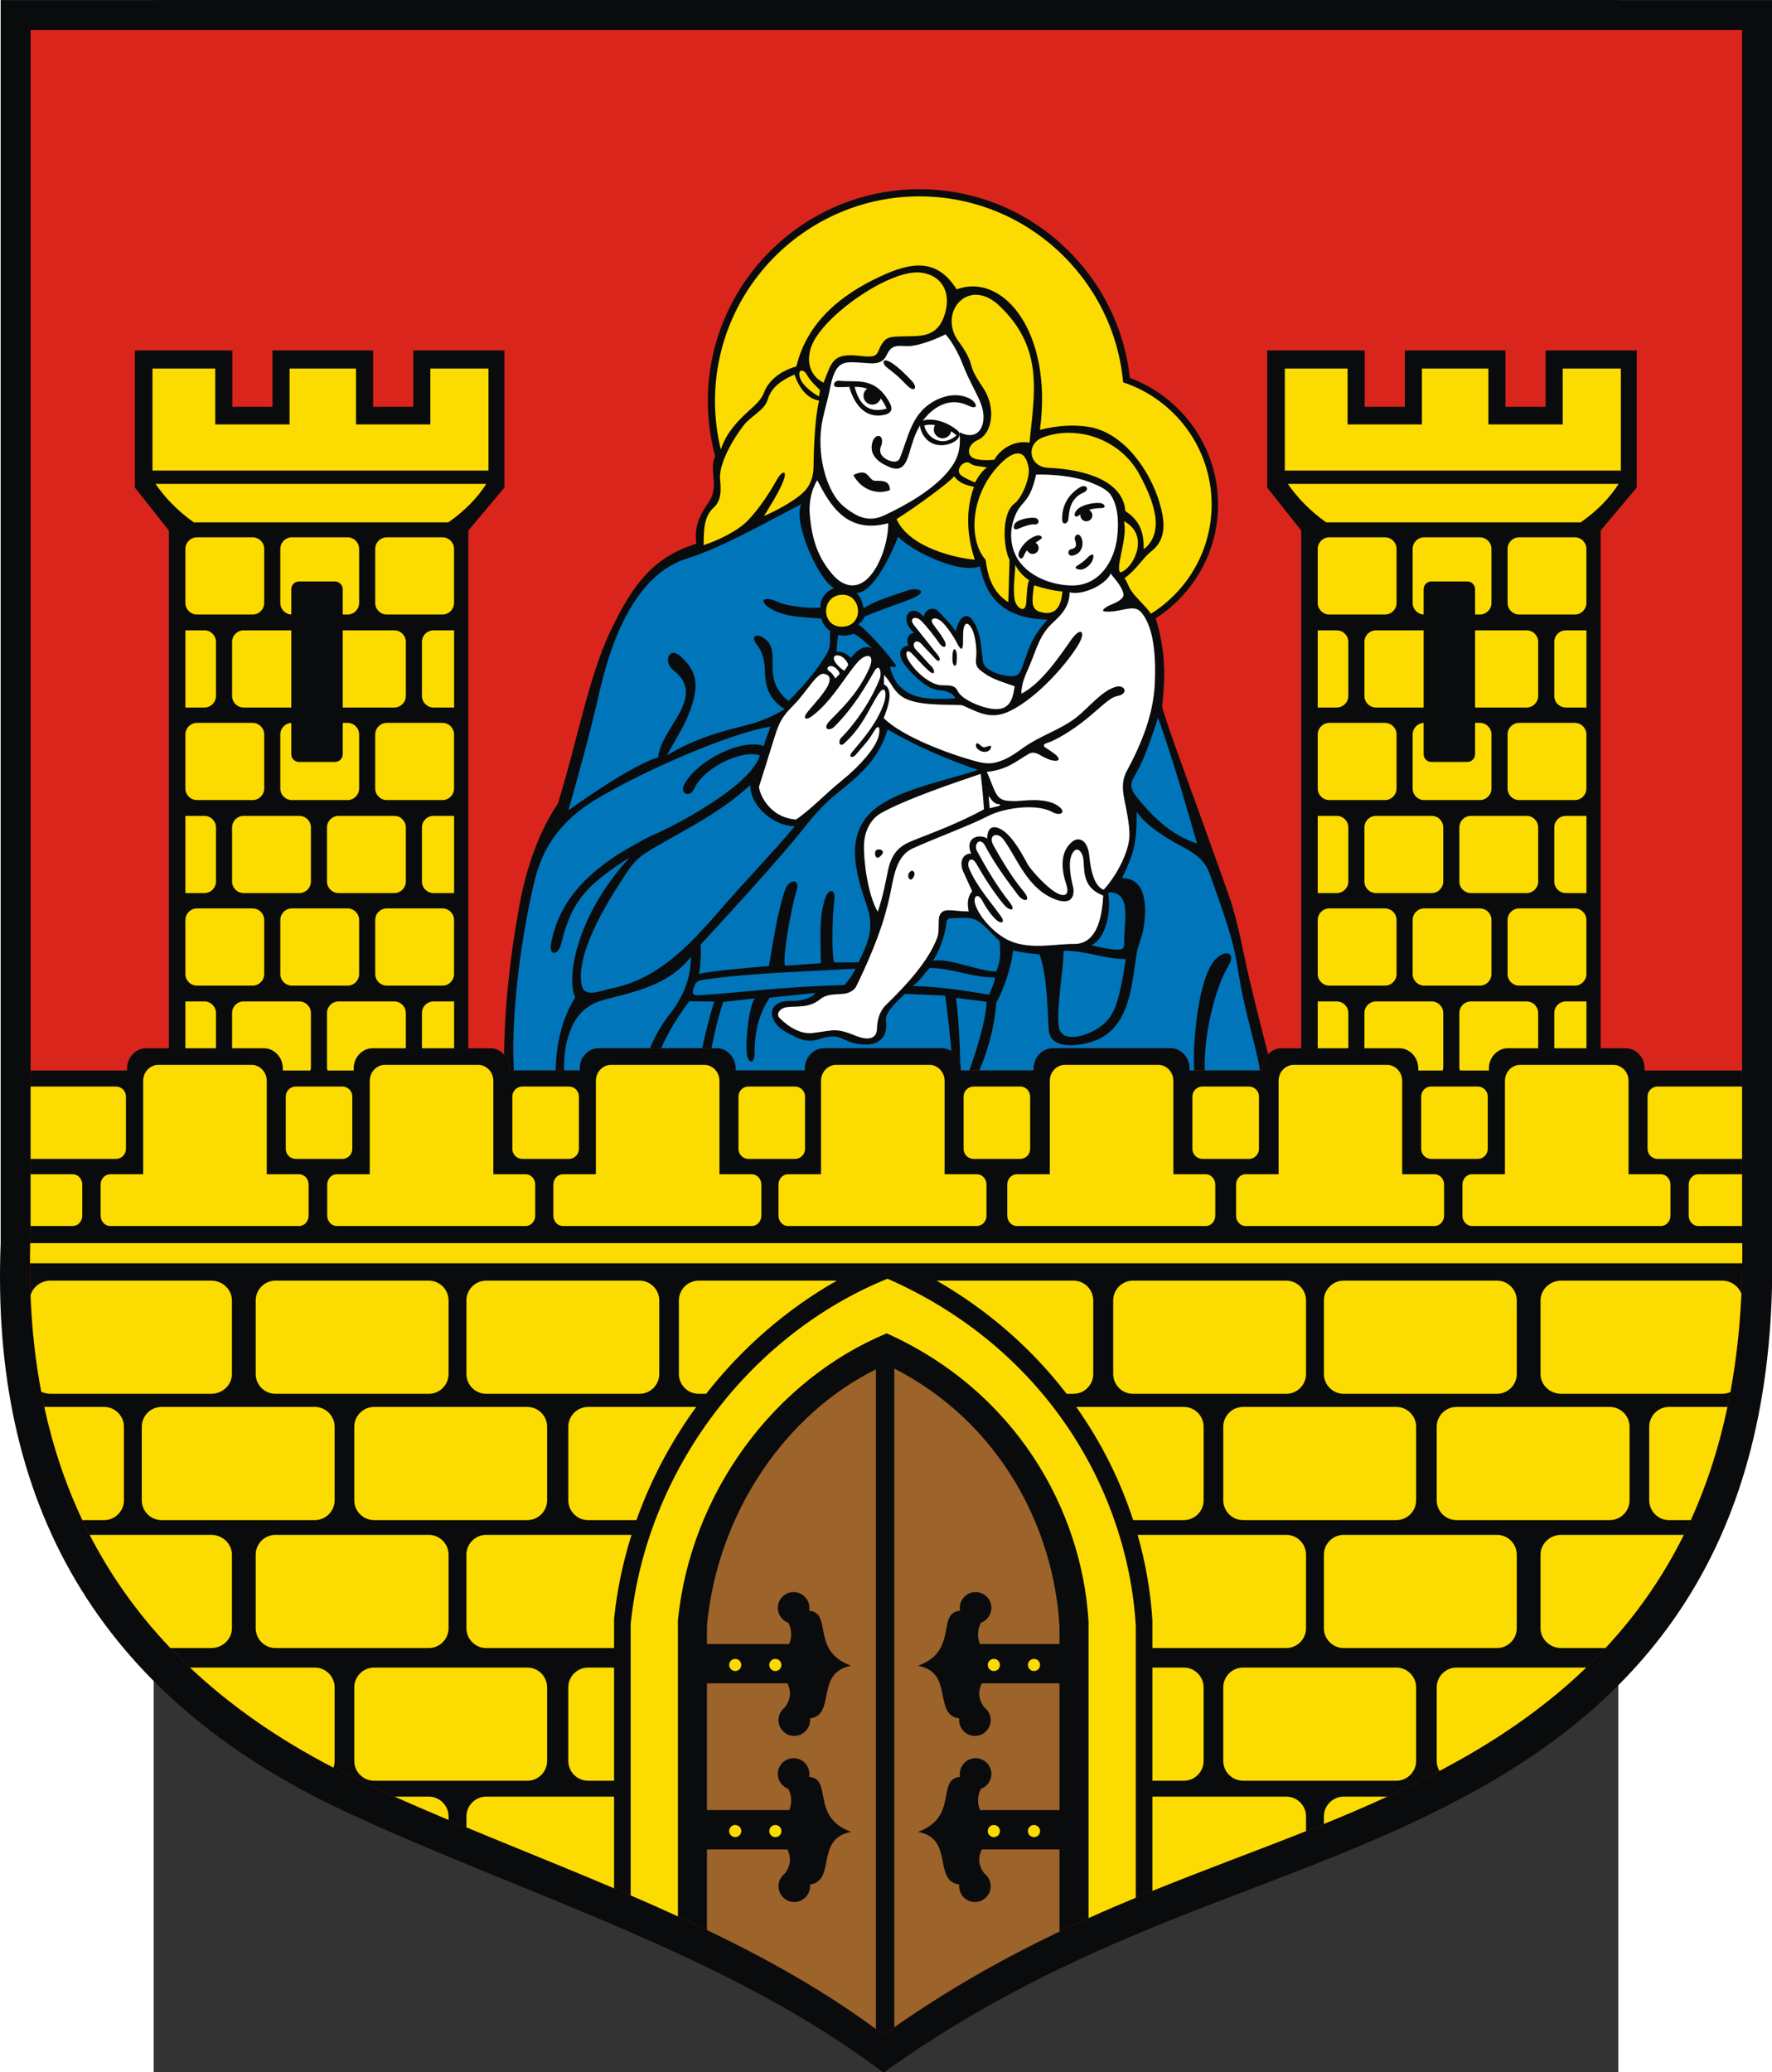 <?xml version="1.0" encoding="UTF-8" standalone="no"?>
<!-- Creator: CorelDRAW -->
<svg
   xmlns:dc="http://purl.org/dc/elements/1.1/"
   xmlns:cc="http://web.resource.org/cc/"
   xmlns:rdf="http://www.w3.org/1999/02/22-rdf-syntax-ns#"
   xmlns:svg="http://www.w3.org/2000/svg"
   xmlns="http://www.w3.org/2000/svg"
   xmlns:sodipodi="http://sodipodi.sourceforge.net/DTD/sodipodi-0.dtd"
   xmlns:inkscape="http://www.inkscape.org/namespaces/inkscape"
   xml:space="preserve"
   width="744"
   height="869.72"
   style="shape-rendering:geometricPrecision; text-rendering:geometricPrecision; image-rendering:optimizeQuality; fill-rule:evenodd; clip-rule:evenodd"
   viewBox="0 0 210 297"
   id="svg2"
   sodipodi:version="0.32"
   inkscape:version="0.45.1"
   sodipodi:docname="POL Frombork COA.svg"
   inkscape:output_extension="org.inkscape.output.svg.inkscape"
   sodipodi:docbase="C:\Users\Mistrz\Desktop"
   version="1.0"><rect x="0" y="0" width="210" height="297" fill="#333333" stroke="none"/><sodipodi:namedview
   inkscape:window-height="480"
   inkscape:window-width="640"
   inkscape:pageshadow="2"
   inkscape:pageopacity="0.0"
   guidetolerance="10.0"
   gridtolerance="10.0"
   objecttolerance="10.0"
   borderopacity="1.0"
   bordercolor="#666666"
   pagecolor="#ffffff"
   id="base" />
 <defs
   id="defs4">
  <style
   type="text/css"
   id="style6">
   
    .fil0 {fill:#0A0B0C}
    .fil1 {fill:#DA251D}
    .fil2 {fill:white}
    .fil3 {fill:#0075BA}
    .fil5 {fill:#9C632B}
    .fil4 {fill:#FCDB00}
   
  </style>
 </defs>
 <g
   id="Warstwa_x0020_1"
   transform="matrix(1.21,0,0,1.21,-22.026,-31.155)">
  <g
   id="_77997800">
   <path
   id="_78152544"
   class="fil0"
   d="M 209.972,25.753 L 209.972,172.897 C 210.759,207.734 195.85,226.072 175.264,237.594 C 153.439,249.81 130.35,252.867 104.68,271.248 C 86.193,257.193 61.738,250.052 40.859,240.299 C 11.375,226.528 -1.129,203.541 0.072,173.04 L 0.072,25.752 L 209.972,25.752 L 209.972,25.753 z "
   style="fill:#0a0b0c" />
   <path
   id="_78152472"
   class="fil1"
   d="M 206.422,29.29 L 206.422,171.731 C 207.182,205.391 192.778,223.108 172.888,234.241 C 151.801,246.044 129.493,248.997 104.69,266.756 C 86.828,253.177 63.2,246.277 43.028,236.855 C 14.541,223.549 2.459,201.339 3.62,171.87 L 3.62,29.291 L 206.423,29.291 L 206.422,29.29 z "
   style="fill:#da251d" />
   <path
   id="_78152400"
   class="fil0"
   d="M 133.879,70.506 C 139.969,72.772 144.327,78.648 144.327,85.51 C 144.327,91.155 141.377,96.134 136.94,98.984 C 137.917,102.192 138.213,105.266 137.688,109.376 C 137.989,110.98 141.466,120.071 145.605,131.81 C 146.738,135.024 147.293,138.577 148.083,141.91 C 148.8,144.931 149.546,147.891 150.264,150.604 C 149.852,151.037 149.597,151.634 149.597,152.29 L 149.597,152.546 L 140.94,152.546 L 140.94,152.29 C 140.94,150.978 139.92,149.905 138.673,149.905 L 124.754,149.905 C 123.506,149.905 122.486,150.978 122.486,152.29 L 122.486,152.546 L 113.829,152.546 L 113.829,152.29 C 113.829,150.978 112.809,149.905 111.562,149.905 L 97.643,149.905 C 96.396,149.905 95.376,150.978 95.376,152.29 L 95.376,152.546 L 87.151,152.546 L 87.151,152.29 C 87.151,150.978 86.131,149.905 84.884,149.905 L 70.965,149.905 C 69.718,149.905 68.698,150.978 68.698,152.29 L 68.698,152.546 L 60.357,152.546 L 60.357,152.29 C 60.357,151.654 60.118,151.073 59.729,150.644 C 59.759,145.521 60.355,139.447 61.527,133.062 C 62.402,128.293 63.976,124.017 66.094,120.946 C 68.414,113.501 69.72,105.965 72.342,100.467 C 75.025,94.843 77.466,91.729 82.504,90.143 C 82.102,87.491 83.607,85.891 84.157,84.917 C 85.16,83.141 83.979,81.258 84.74,79.794 C 84.172,77.703 83.868,75.505 83.868,73.239 C 83.868,59.425 95.135,48.159 108.949,48.159 C 121.839,48.159 132.51,57.97 133.879,70.506 L 133.879,70.506 z "
   style="fill:#0a0b0c" />
   <path
   id="_78152328"
   class="fil2"
   d="M 122.763,81.963 C 121.929,85.817 120.789,84.834 120.022,87.595 C 119.519,89.406 119.943,91.165 120.857,92.359 C 122.281,94.223 124.897,95.087 127.043,95.097 C 130.24,95.112 132.029,92.279 132.375,89.382 C 132.602,87.486 132.436,85.571 131.596,84.353 C 131.166,83.726 130.223,83.297 129.376,82.951 C 127.125,82.029 124.152,81.92 122.763,81.963 L 122.763,81.963 z M 98.629,104.668 C 99.053,104.802 99.405,105.199 99.495,105.564 L 99.01,106.091 C 98.749,105.875 98.749,105.576 98.276,105.267 C 97.795,104.952 98.133,104.512 98.629,104.668 L 98.629,104.668 z M 112.031,65.352 C 110.598,66.047 109.147,66.574 107.988,66.721 C 106.826,66.87 105.764,66.255 105.091,67.746 C 104.494,69.065 103.314,68.784 102.111,68.712 C 99.815,68.573 98.963,68.416 98.281,72.056 C 98.115,72.944 97.711,74.26 97.462,75.468 C 96.653,79.373 97.855,84.087 100.07,85.815 C 101.477,86.911 102.837,87.69 104.781,86.785 C 107.277,85.622 110.661,83.738 112.491,81.394 C 113.52,80.078 113.878,78.884 113.687,76.943 C 116.123,78.16 117.007,75.857 116.296,73.756 C 115.878,72.52 114.814,70.842 114.097,68.964 C 113.533,67.482 112.647,65.976 112.031,65.352 L 112.031,65.352 z M 100.048,105.2 C 99.782,105.067 99.061,104.467 98.852,103.963 C 98.687,103.574 98.878,103.229 99.526,103.427 C 99.868,103.529 100.456,104.082 100.497,104.531 L 100.048,105.2 L 100.048,105.2 z M 117.143,120.028 C 117.183,120.514 117.222,120.999 117.263,121.484 C 117.583,121.394 117.891,121.321 118.281,121.236 C 118.527,121.184 118.574,120.993 118.321,120.987 C 117.692,120.971 117.415,120.326 117.143,120.028 L 117.143,120.028 z M 130.722,131.825 C 127.713,130.669 128.756,128.013 128.203,126.91 C 127.599,125.703 126.828,126.74 126.77,127.985 C 126.71,129.245 127.166,130.845 127.176,130.923 C 127.365,132.345 126.534,132.967 124.68,132.124 C 121.566,130.703 120.46,127.255 118.902,125.18 C 118.178,124.214 117.008,124.634 117.733,125.925 C 118.828,127.874 119.93,129.691 121.27,131.311 C 122.299,132.555 121.295,132.644 120.642,131.785 C 119.118,129.779 117.755,127.882 116.735,125.942 C 116.129,124.793 115.333,125.754 115.754,126.531 C 116.894,128.633 118.11,130.688 119.575,132.542 C 120.514,133.727 119.629,133.713 118.914,132.851 C 117.721,131.414 116.599,129.648 115.697,128.067 C 115.097,127.019 114.482,127.756 114.827,128.601 C 115.729,130.81 117.692,132.932 118.689,134.411 C 119.014,134.894 118.749,135.203 118.22,134.836 C 117.525,134.354 116.638,132.928 116.428,132.506 C 115.864,131.38 115.25,131.919 115.565,132.893 C 116.074,134.471 117.972,136.48 119.708,137.213 C 122.167,138.249 125.044,137.534 127.229,137.56 C 130.233,137.597 130.604,133.762 130.722,131.825 z M 116.198,117.411 C 116.374,118.858 116.493,120.166 116.587,121.612 C 113.53,123.273 110.511,124.378 108.266,125.267 C 106.868,125.82 105.733,126.495 105.232,128.771 C 104.944,130.085 104.693,131.729 104.003,133.745 C 102.776,131.631 102.292,127.467 102.378,125.701 C 102.46,124.047 103.242,122.689 104.464,122.015 C 107.37,120.412 112.66,118.604 116.198,117.411 L 116.198,117.411 z M 96.832,82.627 C 96.206,83.691 95.775,85.073 95.974,87.007 C 96.247,89.661 96.897,91.795 98.692,93.847 C 99.912,95.242 101.507,95.605 102.906,94.174 C 104.337,92.707 105.246,89.844 105.246,87.717 C 100.224,89.079 98.281,85.393 96.832,82.627 z M 89.944,118.891 C 90.481,117.244 91.12,115.133 91.735,113.177 C 92.316,111.325 92.611,110.687 94.044,109.256 C 94.732,108.572 95.456,107.565 96.134,106.716 C 96.685,106.025 97.203,105.471 97.646,105.559 C 98.466,105.722 98.426,106.326 98.05,107.046 C 97.578,107.949 96.354,109.261 95.7,110.057 C 95.053,110.844 95.466,111.101 96.121,110.634 C 98.54,108.908 100.266,105.627 101.709,104.081 C 102.625,103.103 103.79,103.135 102.963,104.981 C 101.529,108.187 99.217,110.128 98.197,111.256 C 97.468,112.064 98.231,112.46 98.918,111.764 C 101.29,109.356 102.55,107.049 103.606,105.238 C 104.232,104.166 104.478,105.498 104.263,106.066 C 103.27,108.688 101.305,111.503 99.65,113.149 C 99.331,113.468 99.393,114.386 100.076,113.758 C 102.202,111.806 102.918,109.795 103.995,108.091 C 104.963,106.56 105.066,108.031 104.778,108.912 C 103.945,111.463 102.073,113.478 100.972,114.817 C 100.425,115.486 101.046,115.564 101.383,115.162 C 102.161,114.235 102.86,113.569 103.528,112.413 C 104.119,111.392 104.332,111.933 104.125,112.87 C 103.815,114.279 101.916,116.457 99.651,118.28 C 97.804,119.768 96.057,121.66 94.308,122.818 C 90.911,122.554 89.86,119.378 89.944,118.891 L 89.944,118.891 z M 120.225,107.033 C 119.977,108.79 119.552,110.376 116.522,109.478 C 115.456,109.161 113.89,108.466 113.454,107.559 C 113.081,106.784 112.259,106.966 111.481,106.91 C 110.216,106.817 108.494,105.371 107.659,103.979 C 107.166,103.159 107.376,102.415 108.177,103.284 C 108.676,103.824 109.475,104.682 110.006,105.165 C 110.846,105.93 110.8,105.126 110.389,104.707 C 109.741,104.048 109.175,103.363 108.528,102.704 C 107.9,102.065 108.505,101.251 109.231,102.07 C 109.756,102.662 110.335,103.226 110.858,103.817 C 111.246,104.257 111.575,103.908 111.161,103.387 C 110.213,102.189 109.264,101.017 108.316,99.819 C 107.634,98.956 108.451,98.686 109.049,99.192 C 109.609,99.665 110.868,101.306 111.238,101.852 C 111.855,102.763 112.325,102.362 111.851,101.533 C 111.406,100.752 111.02,100.335 110.578,99.707 C 110.067,98.98 110.777,98.786 111.414,99.246 C 112.113,99.75 113.129,101.368 113.428,101.973 C 113.755,102.636 114.108,102.993 114.108,101.832 C 114.108,101.347 114.11,100.584 114.16,100.3 C 114.338,99.301 114.793,99.52 115.17,100.256 C 115.547,100.99 115.79,102.63 115.657,103.697 C 115.522,104.791 115.992,105.029 116.688,105.528 C 117.683,106.242 119.014,106.596 120.225,107.033 L 120.225,107.033 z M 104.746,105.7 C 104.743,106.071 104.74,106.444 104.737,106.815 C 105.519,107.208 105.734,108.27 104.704,110.801 C 106.995,113.083 112.664,115.083 115.067,115.759 C 116.615,116.194 117.34,116.398 118.915,115.747 C 119.749,115.402 120.515,114.835 121.302,114.275 C 123.226,112.911 125.633,112.175 127.46,110.782 C 128.939,109.655 130.617,107.446 132.327,107.073 C 133.269,106.868 133.818,107.931 132.327,108.208 C 131.472,108.367 130.276,109.659 128.679,110.947 C 126.961,112.332 125.018,113.47 124.102,113.734 C 123.562,113.89 123.621,114.139 123.87,114.296 C 124.287,114.556 124.581,114.766 124.874,114.98 C 125.899,115.727 125.397,116.044 124.46,115.755 C 123.926,115.591 123.222,115.171 123.086,115.096 C 122.696,114.881 122.274,114.836 121.973,115.002 C 120.443,115.843 119.47,116.895 116.918,117.179 C 117.368,118.08 117.699,119.248 118.1,119.867 C 118.541,120.545 119.088,120.637 120.387,120.632 C 121.093,120.63 123.961,120.112 125.465,121.273 C 126.411,122.004 125.585,122.431 124.716,121.943 C 122.794,120.865 118.927,121.452 117.112,122.386 C 114.835,123.558 110.806,125.024 108.121,126.248 C 106.342,127.058 105.95,129.251 105.623,130.904 C 105.174,133.176 104.444,136.453 101.458,142.569 C 101.216,143.061 100.613,143.375 100.001,143.452 C 99.108,143.561 98.027,143.418 97.195,144.093 C 95.808,145.217 94.351,144.873 93.18,145.05 C 92.418,145.165 91.899,145.856 92.374,146.33 C 93.432,147.388 94.878,148.283 96.319,148.102 C 98.88,147.78 98.998,147.457 101.47,148.46 C 102.502,148.88 103.879,149.024 103.914,147.567 C 103.936,146.691 104.138,145.592 105.014,144.742 C 107.453,142.381 110.083,139.492 111.067,136.755 C 111.331,136.017 111.121,134.69 111.321,134.21 C 111.763,133.151 112.796,133.703 114.779,133.703 C 114.625,132.874 114.569,132.055 115.196,131.312 C 115.07,131.012 114.513,129.853 114.124,128.962 C 113.66,127.901 114.023,126.842 115.07,126.842 C 114.297,125.109 115.824,124.406 116.978,125.059 C 116.978,123.209 118.282,123.554 119.27,124.462 C 120.534,125.629 121.568,127.787 121.758,128.108 C 122.126,128.732 123.501,130.278 124.613,131.129 C 125.678,131.945 126.899,132.215 126.327,130.457 C 125.796,128.822 125.518,126.715 127.034,125.454 C 127.81,124.809 128.884,125.194 129.073,127.153 C 129.236,128.849 129.651,130.708 130.765,131.134 C 132.12,129.7 133.554,127.118 133.793,125.165 C 133.948,123.891 133.541,122.053 133.198,120.302 C 132.98,119.186 132.942,118.128 133.505,117.087 C 135.227,113.91 136.666,110.395 136.828,106.748 C 136.987,103.195 136.652,100.321 135.5,98.636 C 134.99,97.888 134.617,97.77 133.886,97.825 C 133.313,97.869 132.418,98.124 131.74,98.173 C 130.552,98.261 130.463,98.076 131.069,97.668 C 131.581,97.324 132.38,97.168 132.865,96.683 C 133.154,96.394 133.197,96.255 133.02,95.766 C 132.679,94.83 131.696,93.9 131.604,93.67 C 131.149,94.87 128.456,96.31 126.734,95.912 C 126.734,97.51 125.855,98.486 124.762,99.489 C 123.176,100.944 122.825,102.61 122.021,104.517 C 121.598,105.52 121.022,106.576 121.022,107.912 C 123.37,106.728 125.545,103.495 126.97,101.467 C 127.98,100.033 128.722,100.453 127.824,102.016 C 126.604,104.143 123.044,108.303 119.707,109.944 C 117.413,111.073 115.994,110.142 113.976,109.269 C 112.265,109.17 108.517,109.397 106.883,108.264 C 105.761,107.485 105.671,106.625 104.746,105.7 L 104.746,105.7 z "
   style="fill:#ffffff" />
   <path
   id="_78152256"
   class="fil0"
   d="M 107.717,129.142 C 107.417,129.619 107.833,130.096 108.061,129.868 C 108.727,129.202 108.116,128.508 107.717,129.142 z M 128.081,89.349 C 128.486,90.087 128.254,91.356 127.076,91.556 C 126.482,91.657 126.441,90.886 126.932,90.794 C 127.778,90.635 127.443,89.97 127.363,89.656 C 127.246,89.192 127.76,88.766 128.081,89.349 z M 128.848,91.805 C 128.558,92.139 128.042,92.503 127.667,92.732 C 127.178,93.03 127.644,93.214 128.021,93.214 C 128.61,93.211 129.308,92.581 129.483,92.028 C 129.807,91.004 129.066,91.554 128.848,91.805 z M 122.697,90.032 C 122.918,90.152 123.068,90.387 123.068,90.654 C 123.068,91.044 122.751,91.361 122.361,91.361 C 122.063,91.361 121.807,91.174 121.704,90.912 C 121.535,91.118 121.397,91.344 121.299,91.6 C 121.05,92.254 120.493,91.71 120.741,91.127 C 121.166,90.122 122.111,89.38 122.859,89.184 C 123.2,89.094 123.722,89.335 123.269,89.64 C 123.072,89.773 122.879,89.902 122.697,90.032 L 122.697,90.032 z M 122.49,87.862 C 122.145,87.811 121.249,88.108 120.69,88.362 C 119.931,88.706 120.042,87.905 120.369,87.63 C 120.85,87.226 122.037,87.019 122.596,87.086 C 123.241,87.165 123.214,87.971 122.49,87.862 z M 127.578,86.171 C 127.13,86.676 127.334,87.173 127.832,86.808 C 127.898,86.76 127.961,86.715 128.024,86.671 C 128.018,86.708 128.016,86.746 128.016,86.785 C 128.016,87.174 128.333,87.492 128.723,87.492 C 129.112,87.492 129.43,87.174 129.43,86.785 C 129.43,86.503 129.263,86.26 129.023,86.146 C 129.449,85.996 129.883,85.942 130.421,85.934 C 131.224,85.923 130.843,85.393 130.402,85.338 C 129.61,85.239 128.16,85.513 127.578,86.171 L 127.578,86.171 z M 128.37,84.097 C 126.769,84.794 126.693,86.268 126.586,87.252 C 126.528,87.791 125.88,88.027 125.857,87.288 C 125.805,85.665 126.567,84.35 127.902,83.502 C 128.701,82.991 129.21,83.731 128.37,84.097 z M 99.58,70.862 C 101.66,71.036 103.671,70.384 105.37,73.368 C 105.797,74.119 105.722,74.68 104.775,74.884 C 102.223,75.436 101.065,73.138 100.619,71.554 C 100.275,71.616 99.508,71.588 99.285,71.599 C 98.466,71.64 98.808,70.695 99.58,70.862 L 99.58,70.862 z M 101.111,82.016 C 102.53,81.324 102.731,81.982 103.148,82.393 C 103.476,82.718 103.505,82.698 103.984,82.698 C 104.882,82.698 105.379,82.843 105.468,83.784 C 103.968,84.41 102.042,83.766 101.111,82.016 L 101.111,82.016 z M 113.412,76.698 C 112.505,75.974 111.295,75.411 110.018,75.453 C 109.78,75.461 109.501,75.507 109.326,75.6 C 110.614,73.885 112.548,72.744 114.721,73.786 C 116.055,74.426 115.798,73.355 114.741,72.883 C 113.643,72.394 112.329,72.471 111.108,73.043 C 108.039,74.481 107.731,77.245 106.623,80.009 C 106.367,80.65 105.55,80.398 105.141,80.209 C 104.488,79.874 104.024,79.325 104.464,78.407 C 104.78,77.063 103.542,77.037 103.31,78.364 C 103.053,79.826 104.307,80.64 105.461,81.096 C 106.041,81.325 106.463,81.297 106.785,81.101 C 107.255,80.813 107.511,80.163 107.736,79.423 C 108.086,78.264 108.364,77.18 109.018,76.132 C 109.007,76.259 109.025,76.405 109.079,76.573 C 110.219,80.096 114.893,77.881 113.412,76.698 z M 108.055,70.886 C 108.797,71.701 108.34,72.291 107.45,71.378 C 106.356,70.256 106.262,70.184 105.044,69.244 C 104.582,68.888 104.44,68.065 105.478,68.626 C 106.374,69.111 107.736,70.538 108.055,70.886 L 108.055,70.886 z M 103.754,126.529 C 103.567,126.864 103.761,127.582 104.191,127.255 C 105.271,126.433 103.964,126.15 103.754,126.529 z M 116.047,113.923 C 115.568,113.512 115.591,114.141 115.707,114.302 C 116.1,114.843 116.861,114.985 117.289,114.555 C 117.414,114.429 117.529,114.016 117.284,114.078 C 116.581,114.254 116.657,114.445 116.047,113.923 z M 112.878,103.14 C 112.723,104.772 113.249,104.839 113.331,104.301 C 113.377,103.984 113.393,103.381 113.351,103.111 C 113.261,102.518 112.942,102.452 112.878,103.14 z "
   style="fill:#0a0b0c" />
   <path
   id="_78152184"
   class="fil3"
   d="M 77.995,115.439 C 74.89,116.392 68.859,120.64 67.343,121.736 C 68.936,116.136 69.977,112.3 71.035,107.669 C 72.392,101.73 75.223,93.789 81.438,91.883 C 85.408,90.664 90.553,87.731 94.95,85.459 C 93.88,87.541 97.049,94.61 98.893,95.447 C 98.3,95.48 97.122,96.403 97.209,97.722 C 96.2,97.821 93.325,97.618 92.016,96.991 C 90.758,96.388 89.82,96.754 91.035,97.651 C 92.63,98.83 95.15,98.849 97.335,99.019 C 97.403,99.487 97.925,100.277 98.365,100.454 C 98.28,101.21 98.507,102.186 98.074,102.972 C 96.962,104.984 95.06,107.156 93.439,108.786 C 90.118,106.16 92.581,103.218 90.8,101.568 C 89.849,100.687 88.7,100.882 89.755,102.21 C 90.283,102.873 90.6,103.927 90.626,105.052 C 90.664,106.579 90.807,108.404 92.981,109.735 C 91.742,110.517 90.074,111.244 88.234,111.696 C 84.744,112.555 82.185,113.353 79.012,115.216 C 80.165,113.111 81.106,111.71 81.68,110.139 C 82.681,107.401 82.901,105.583 80.746,103.586 C 79.198,102.15 78.564,104.187 79.806,105.154 C 83.873,108.319 78.217,112.03 77.995,115.439 L 77.995,115.439 z M 99.306,100.945 C 99.235,101.396 99.163,102.488 99.091,102.94 C 99.932,102.892 100.486,103.298 100.806,103.696 C 102.036,102.123 102.935,102.302 103.367,102.566 C 102.671,101.965 102.05,101.303 101.2,100.818 C 100.713,100.963 99.861,101.143 99.306,100.945 L 99.306,100.945 z M 106.422,89.316 C 105.653,91.268 103.53,95.948 101.487,95.978 C 101.944,96.435 102.201,97.055 102.32,97.79 C 104.14,96.695 105.86,96.291 107.484,95.7 C 108.66,95.274 110.359,95.76 107.77,96.76 C 106.151,97.386 104.216,98.021 102.433,98.785 C 102.288,99.127 102.09,99.423 101.689,99.687 C 102.729,100.405 104.906,102.863 105.786,104.035 C 106.386,104.837 106.346,104.727 105.462,104.727 C 105.823,106.374 106.612,107.208 107.527,107.754 C 109.075,108.68 111.138,108.552 113.231,108.472 C 112.964,107.988 112.441,107.593 111.344,107.504 C 109.88,107.386 108.447,105.976 107.485,104.848 C 106.263,103.415 106.472,102.443 107.63,102.19 C 107.434,101.772 107.37,100.823 108.333,100.716 C 107.348,99.929 107.124,98.799 107.74,98.266 C 108.112,97.942 108.778,98.002 109.456,98.816 C 109.573,97.933 110.543,97.566 111.114,98.1 C 111.56,98.521 113.082,100.092 113.231,100.565 C 113.718,98.432 114.701,98.397 115.253,99.216 C 116.152,100.547 116.213,101.981 116.396,103.489 C 116.473,104.12 116.425,104.37 116.829,104.776 C 117.26,105.21 118.185,105.627 119.219,105.781 C 120.39,105.956 120.737,105.76 121.084,104.876 C 121.682,103.346 122.034,101.328 124.132,99.137 C 117.796,99.016 116.64,95.228 116.104,92.816 C 113.801,93.788 108.096,91.119 106.422,89.316 L 106.422,89.316 z M 137.215,110.743 C 136.621,112.594 135.851,114.904 135.048,116.532 C 134.277,118.097 133.483,118.626 134.614,120.057 C 136.317,122.212 138.628,124.633 141.84,125.663 C 140.361,120.53 138.946,115.62 137.215,110.743 L 137.215,110.743 z M 126.025,138.355 C 128.8,138.355 130.761,139.344 133.397,139.344 C 133.289,139.973 133.109,141.337 132.777,142.799 C 132.388,144.517 131.979,146.165 130.491,147.266 C 128.652,148.627 125.875,149.245 125.486,147.521 C 125.073,145.691 126.04,140.436 126.025,138.355 L 126.025,138.355 z M 131.306,131.464 C 131.73,134.199 130.827,137.096 129.284,137.71 C 130.651,138.047 131.878,138.255 132.539,138.22 C 133.019,138.195 133.221,138.117 133.209,137.392 C 133.188,136.174 133.376,134.963 133.337,133.768 C 133.294,132.444 132.855,131.346 131.306,131.464 L 131.306,131.464 z M 120.029,138.338 C 119.86,140.185 118.924,142.985 118.041,144.521 C 117.805,147.744 116.878,150.595 116.037,152.546 L 122.487,152.546 L 122.487,152.29 C 122.487,150.978 123.507,149.905 124.754,149.905 L 138.673,149.905 C 139.92,149.905 140.94,150.978 140.94,152.29 L 140.94,152.546 L 141.497,152.546 C 141.299,149.127 141.999,141.432 144.036,139.364 C 145.269,138.113 146.47,138.625 145.558,140.128 C 144.067,142.584 142.613,148.053 142.746,152.546 L 149.299,152.546 C 148.958,150.067 147.414,145.512 146.658,140.429 C 146.13,136.875 144.843,133.537 143.359,129.306 C 142.51,126.887 140.556,126.416 138.484,125.122 C 137.046,124.226 135.601,123.241 134.695,121.908 C 134.695,125.793 134.336,126.844 132.949,129.757 C 136.06,129.774 135.831,133.623 135.497,135.705 C 135.34,136.687 134.829,137.776 134.675,138.719 C 134.081,142.383 133.923,147.618 129.491,149.098 C 127.408,149.794 124.424,149.95 124.27,147.772 C 124.105,145.439 124.113,141.493 123.181,138.793 C 122.205,138.715 121.164,138.574 120.029,138.338 L 120.029,138.338 z M 113.278,143.941 L 116.892,144.4 C 116.892,146.209 115.844,149.838 114.844,152.546 L 113.83,152.546 L 113.83,152.29 C 113.83,152.11 113.81,151.933 113.773,151.764 C 113.732,149.224 113.604,146.676 113.278,143.941 z M 110.163,140.401 C 112.738,140.401 115.156,141.526 117.888,141.526 C 117.872,142.121 117.367,143.126 117.187,143.569 C 115.047,143.21 111.849,142.633 108.122,142.529 C 108.918,142.063 109.594,140.937 110.163,140.401 L 110.163,140.401 z M 110.485,139.535 C 112.745,139.219 115.852,140.809 118.059,140.809 C 118.564,139.553 118.573,138.656 118.432,137.186 C 117.592,136.45 117.011,135.723 116.248,135.09 C 115.284,134.294 114.327,134.465 112.915,134.496 C 112.157,134.512 112.172,134.683 112.093,135.401 C 111.985,136.388 111.183,138.851 110.485,139.535 z M 101.368,140.482 C 95.771,140.818 88.86,140.968 83.179,141.822 C 82.448,141.931 82.332,142.36 82.189,142.772 C 82.028,143.241 81.938,143.688 82.873,143.629 C 88.437,143.279 91.7,142.684 100.075,142.415 C 100.161,142.219 100.797,141.693 101.368,140.482 L 101.368,140.482 z M 85.687,144.425 C 85.051,146.37 84.643,148.16 84.306,149.905 L 84.884,149.905 C 86.132,149.905 87.152,150.978 87.152,152.29 L 87.152,152.546 L 95.376,152.546 L 95.376,152.29 C 95.376,150.978 96.396,149.905 97.644,149.905 L 111.562,149.905 C 111.986,149.905 112.383,150.028 112.723,150.243 C 112.548,148.121 112.307,145.933 111.997,143.675 L 107.221,143.463 C 106.343,144.303 104.849,145.617 104.977,146.597 C 105.3,149.044 103.586,149.914 101.066,149.263 C 99.571,148.877 99.428,148.057 97.011,148.846 C 96.237,149.099 95.29,149.086 94.413,148.643 C 93.38,148.119 92.28,147.69 91.701,146.62 C 91.017,145.356 91.81,144.19 93.833,144.303 C 94.824,144.358 96.256,143.961 96.607,143.355 L 91.184,143.924 C 89.818,146.002 89.394,148.257 89.396,150.594 C 89.397,151.922 88.562,151.688 88.474,150.407 C 88.325,148.222 88.866,144.701 89.433,144.001 C 88.184,144.142 86.936,144.282 85.687,144.425 L 85.687,144.425 z M 105.179,112.145 C 108.271,113.982 111.864,115.567 115.875,116.944 C 112.326,118.133 107.313,119.059 104.24,121.13 C 99.79,124.128 101.356,129.067 102.752,133.177 C 103.609,135.697 102.838,137.476 101.727,139.732 L 98.836,139.742 C 98.497,138.514 98.622,134.296 98.847,132.382 C 99.028,130.822 98.118,131.08 97.773,132.15 C 96.988,134.578 97.259,137.022 97.259,139.843 L 93.01,140.136 C 92.729,139.168 93.601,133.904 94.414,131.108 C 94.795,129.799 93.479,129.852 93.017,131.164 C 92.036,133.953 91.411,138.589 91.097,140.172 C 89.284,140.327 84.848,140.676 82.815,141.095 C 83.014,140.401 83.092,138.308 83.004,137.645 C 89.463,130.643 92.938,126.679 94.524,124.717 C 96.013,122.876 97.183,121.344 99.066,119.812 C 101.776,117.604 104.028,115.86 105.179,112.145 L 105.179,112.145 z M 81.847,139.081 C 81.895,141.359 81.09,143.653 79.387,145.824 C 78.32,147.184 77.531,148.619 77.017,149.905 L 70.966,149.905 C 69.718,149.905 68.698,150.978 68.698,152.29 L 68.698,152.546 L 66.83,152.546 C 66.821,151.142 66.917,149.818 67.313,148.564 C 68.016,146.342 69.084,144.915 71.339,144.24 C 74.134,143.404 79.072,142.746 81.847,139.081 L 81.847,139.081 z M 84.626,144.381 C 84.136,145.894 83.63,147.908 83.195,149.905 L 78.333,149.905 C 79.142,148.058 80.292,146.168 81.668,144.343 L 84.626,144.381 z M 74.615,127.299 C 68.309,134.161 67.073,141.503 68.152,143.871 C 66.465,146.614 65.902,149.594 65.84,152.546 L 60.884,152.546 C 60.48,145.227 62.002,135.55 63.334,130.081 C 64.352,125.897 66.6,122.868 70.584,120.452 C 76.004,117.166 86.334,112.615 91.282,111.814 C 90.831,113.171 90.605,113.531 90.511,114.104 C 87.87,113.186 82.553,115.825 81.059,118.697 C 80.524,119.728 81.702,120.356 82.271,119.127 C 83.43,116.623 88,114.469 90.037,115.228 C 88.97,118.745 80.536,123.296 77.104,124.775 C 76.62,124.983 76.163,125.271 75.686,125.525 C 69.052,129.05 66.138,132.952 65.294,137.505 C 65.008,139.05 66.162,138.892 66.483,137.562 C 67.771,132.216 69.731,130.453 74.615,127.299 L 74.615,127.299 z M 88.896,118.733 C 88.896,121.371 91.827,123.612 94.171,123.612 C 91.605,126.684 88.969,129.389 86.244,132.482 C 82.376,136.871 78.583,141.629 72.326,142.851 C 71.276,143.055 69.243,144.003 68.931,142.48 C 68.18,138.826 71.616,133.139 73.809,129.786 C 74.54,128.668 75.146,127.66 76.415,126.837 C 79.798,124.641 84.817,122.511 88.896,118.733 L 88.896,118.733 z "
   style="fill:#0075ba" />
   <path
   id="_78152112"
   class="fil2"
   d="M 109.528,76.141 C 109.679,77.307 111.426,78.946 113.336,77.319 C 113.156,77.146 112.943,76.981 112.707,76.831 C 112.609,77.303 112.189,77.66 111.689,77.66 C 111.115,77.66 110.647,77.193 110.647,76.62 C 110.647,76.43 110.698,76.252 110.787,76.099 C 110.339,76.03 109.904,76.034 109.528,76.141 L 109.528,76.141 z M 101.259,71.569 C 101.597,72.755 102.313,74.924 105.063,74.148 C 104.891,73.754 104.661,73.33 104.348,72.943 C 104.216,73.367 103.821,73.677 103.355,73.677 C 102.781,73.677 102.313,73.209 102.313,72.636 C 102.313,72.289 102.484,71.98 102.746,71.79 C 102.321,71.64 101.829,71.558 101.259,71.569 L 101.259,71.569 z "
   style="fill:#ffffff" />
   <path
   id="_77998016"
   class="fil4"
   d="M 99.853,96.192 C 97.259,96.192 97.234,99.98 99.728,99.98 C 102.423,99.98 102.148,96.192 99.853,96.192 z M 122.522,95.071 C 122.24,97.04 122.178,97.919 123.261,98.233 C 125.02,98.743 125.756,97.626 125.88,95.807 C 124.693,95.692 123.625,95.437 122.522,95.071 L 122.522,95.071 z M 120.297,92.646 C 120.598,93.258 121.049,93.856 121.949,94.496 C 121.732,94.773 121.65,96.078 121.608,97.022 C 121.534,98.588 120.394,97.712 120.225,96.771 C 119.985,95.445 120.297,93.676 120.297,92.646 L 120.297,92.646 z M 133.163,87.473 C 136.382,89.162 134.206,93.186 132.746,93.546 C 132.103,93.046 133.697,89.311 133.163,87.473 z M 119.624,92.047 L 119.473,97.07 C 117.502,95.851 117.011,93.788 116.779,92.043 C 114.853,89.926 114.769,84.63 118.389,80.827 C 119.986,79.151 121.481,78.71 121.887,81.21 C 122.06,82.288 121.133,84.682 120.193,85.399 C 118.543,86.657 118.948,90.914 119.624,92.047 L 119.624,92.047 z M 135.516,90.808 C 135.58,88.119 134.525,87.094 133.338,86.273 C 133.084,82.817 128.848,81.355 124.184,81.157 C 121.954,81.063 121.449,78.347 123.6,77.543 C 127.541,76.072 132.716,77.69 135.019,81.954 C 136.777,85.211 138.051,88.825 135.516,90.808 L 135.516,90.808 z M 113.048,82.166 C 113.693,83.018 114.483,83.204 115.402,83.412 C 114.1,86.985 114.947,90.358 115.5,92.04 C 113.465,91.884 107.753,90.669 106.23,87.236 C 108.216,85.998 112.534,82.881 113.048,82.166 L 113.048,82.166 z M 116.962,81.117 C 116.433,81.406 115.816,82.341 115.524,82.898 C 114.718,82.555 113.991,82.22 113.75,81.915 C 113.221,81.245 114.316,80.123 114.976,80.644 C 115.428,81 116.358,80.99 116.962,81.117 z M 117.824,80.198 C 117.192,80.268 115.922,80.318 115.281,79.983 C 114.553,79.603 114.602,78.434 115.875,77.857 C 117.617,77.065 118.026,74.026 116.517,71.731 C 115.919,70.822 115.312,69.936 115.085,69.043 C 114.685,67.456 113.632,66.36 113.283,65.737 C 111.407,62.389 114.907,58.627 118.412,61.963 C 123.695,66.99 122.579,72.202 121.982,78.179 C 120.147,77.847 118.492,78.971 117.824,80.198 L 117.824,80.198 z M 94.138,70.109 C 94.65,71.615 95.56,72.942 97.058,73.202 C 96.59,75.017 96.424,78.45 96.391,81.123 C 96.381,82.112 96.035,83.098 95.479,83.756 C 94.466,84.957 91.838,86.303 90.528,86.871 C 90.888,86.235 92.245,84.199 92.804,82.736 C 93.37,81.248 92.58,81.609 92.099,82.479 C 91.225,84.059 90.037,85.885 88.683,87.323 C 87.408,88.676 85.079,89.743 83.371,90.321 C 83.387,88.558 83.387,86.913 84.585,85.848 C 85.485,85.049 85.442,83.664 85.323,82.618 C 85.11,80.749 86.82,77.789 88.134,76.104 C 89.005,74.988 90.603,74.352 90.974,73.057 C 91.403,71.558 92.714,70.73 94.138,70.109 L 94.138,70.109 z M 94.838,70.636 C 95.174,71.494 96.484,72.453 97.053,72.7 L 97.153,71.953 C 96.878,71.643 96.071,70.975 95.593,70.124 C 95.174,69.378 94.379,69.464 94.838,70.636 z M 97.585,71.08 C 98.56,68.605 98.643,67.524 101.867,67.9 C 103.938,68.142 103.826,67.825 104.263,66.919 C 104.917,65.564 105.488,65.647 106.929,65.591 C 108.935,65.512 111.239,65.93 112.05,62.575 C 112.593,60.331 111.624,58.401 109.208,58.047 C 105.613,57.52 97.739,62.972 96.215,66.585 C 95.528,68.212 95.76,70.166 97.585,71.08 z M 108.949,49.007 C 121.552,49.007 131.959,58.713 133.079,71.032 C 139.157,73.037 143.566,78.775 143.566,85.51 C 143.566,90.952 140.687,95.744 136.375,98.44 C 135.722,97.49 134.691,96.666 134.038,95.717 C 133.697,95.22 133.591,94.721 133.249,94.224 C 134.615,93.27 135.415,91.827 136.406,91.061 C 138.302,89.597 138.016,87.397 137.385,85.269 C 136.305,81.629 133.244,76.974 128.948,76.298 C 127.253,76.032 125.295,76.133 123.222,76.665 C 124.777,65.133 118.881,57.963 113.353,60.022 C 111.293,56.749 108.654,56.577 104.931,58.209 C 100.647,60.087 95.771,63.277 94.365,69.135 C 92.7,69.642 91.152,70.574 90.49,72.32 C 90.194,73.101 89.458,73.745 88.821,74.318 C 87.382,75.613 86.039,77.04 85.409,78.992 C 84.957,77.147 84.717,75.22 84.717,73.239 C 84.717,59.893 95.603,49.007 108.949,49.007 L 108.949,49.007 z "
   style="fill:#fcdb00" />
   <path
   id="_77997944"
   class="fil0"
   d="M 150.151,67.254 L 161.701,67.254 L 161.701,73.93 L 166.457,73.93 L 166.457,67.254 L 178.384,67.254 L 178.384,73.93 L 183.14,73.93 L 183.14,67.254 L 193.94,67.254 L 193.94,83.501 L 189.666,88.586 L 189.666,149.905 L 192.607,149.905 C 193.854,149.905 194.874,150.978 194.874,152.29 L 194.874,152.546 L 206.422,152.546 L 206.422,171.731 C 207.183,205.39 192.778,223.108 172.888,234.241 C 151.801,246.043 129.494,248.997 104.691,266.756 C 86.829,253.177 63.201,246.277 43.028,236.854 C 14.542,223.548 2.46,201.339 3.621,171.87 L 3.621,152.546 L 15.054,152.546 L 15.054,152.29 C 15.054,150.978 16.074,149.905 17.321,149.905 L 20.004,149.905 L 20.004,88.586 L 15.975,83.501 L 15.975,67.254 L 27.525,67.254 L 27.525,73.93 L 32.281,73.93 L 32.281,67.254 L 44.209,67.254 L 44.209,73.93 L 48.965,73.93 L 48.965,67.254 L 59.764,67.254 L 59.764,83.501 L 55.49,88.586 L 55.49,149.905 L 58.09,149.905 C 59.338,149.905 60.357,150.978 60.357,152.29 L 60.357,152.546 L 68.699,152.546 L 68.699,152.29 C 68.699,150.978 69.719,149.905 70.966,149.905 L 84.885,149.905 C 86.132,149.905 87.152,150.978 87.152,152.29 L 87.152,152.546 L 95.376,152.546 L 95.376,152.29 C 95.376,150.978 96.396,149.905 97.644,149.905 L 111.562,149.905 C 112.81,149.905 113.83,150.978 113.83,152.29 L 113.83,152.546 L 122.487,152.546 L 122.487,152.29 C 122.487,150.978 123.507,149.905 124.754,149.905 L 138.673,149.905 C 139.92,149.905 140.94,150.978 140.94,152.29 L 140.94,152.546 L 149.598,152.546 L 149.598,152.29 C 149.598,150.978 150.619,149.905 151.866,149.905 L 154.18,149.905 L 154.18,88.586 L 150.151,83.501 L 150.151,67.254 z "
   style="fill:#0a0b0c" />
   <path
   id="_77997872"
   class="fil4"
   d="M 34.581,133.346 L 41.178,133.346 C 41.933,133.346 42.55,133.963 42.55,134.718 L 42.55,141.118 C 42.55,141.873 41.933,142.49 41.178,142.49 L 34.581,142.49 C 33.826,142.49 33.21,141.873 33.21,141.118 L 33.21,134.718 C 33.21,133.963 33.826,133.346 34.581,133.346 L 34.581,133.346 z M 3.621,164.829 L 8.611,164.829 C 9.234,164.829 9.743,165.381 9.743,166.056 L 9.743,169.736 C 9.743,170.41 9.234,170.963 8.611,170.963 L 3.621,170.963 L 3.621,164.829 z M 168.757,133.346 L 175.354,133.346 C 176.109,133.346 176.726,133.963 176.726,134.718 L 176.726,141.118 C 176.726,141.873 176.109,142.49 175.354,142.49 L 168.757,142.49 C 168.002,142.49 167.386,141.873 167.386,141.118 L 167.386,134.718 C 167.386,133.963 168.002,133.346 168.757,133.346 z M 152.596,83.064 L 191.793,83.064 C 190.741,84.712 189.271,86.239 187.292,87.622 L 157.138,87.622 C 155.201,86.244 153.735,84.707 152.596,83.064 z M 152.238,69.4 L 159.676,69.4 L 159.676,76.016 L 168.483,76.016 L 168.483,69.4 L 176.358,69.4 L 176.358,76.016 L 185.165,76.016 L 185.165,69.4 L 192.056,69.4 L 192.056,81.481 L 152.238,81.481 L 152.238,69.4 z M 157.509,133.346 L 164.106,133.346 C 164.861,133.346 165.478,133.963 165.478,134.718 L 165.478,141.118 C 165.478,141.873 164.861,142.49 164.106,142.49 L 157.509,142.49 C 156.758,142.49 156.144,141.879 156.138,141.13 L 156.138,134.706 C 156.144,133.957 156.758,133.346 157.509,133.346 L 157.509,133.346 z M 180.005,133.346 L 186.602,133.346 C 187.357,133.346 187.974,133.963 187.974,134.718 L 187.974,141.118 C 187.974,141.873 187.357,142.49 186.602,142.49 L 180.005,142.49 C 179.25,142.49 178.634,141.873 178.634,141.118 L 178.634,134.718 C 178.634,133.963 179.25,133.346 180.005,133.346 z M 174.784,111.369 L 175.354,111.369 C 176.109,111.369 176.726,111.986 176.726,112.741 L 176.726,119.141 C 176.726,119.895 176.109,120.513 175.354,120.513 L 168.757,120.513 C 168.002,120.513 167.386,119.895 167.386,119.141 L 167.386,112.741 C 167.386,112.01 167.963,111.409 168.685,111.371 L 168.685,115.081 C 168.685,115.584 169.097,115.995 169.6,115.995 L 173.87,115.995 C 174.373,115.995 174.784,115.584 174.784,115.081 L 174.784,111.369 L 174.784,111.369 z M 157.509,111.369 L 164.106,111.369 C 164.861,111.369 165.478,111.986 165.478,112.741 L 165.478,119.141 C 165.478,119.895 164.861,120.513 164.106,120.513 L 157.509,120.513 C 156.758,120.513 156.144,119.901 156.138,119.153 L 156.138,112.729 C 156.144,111.98 156.758,111.369 157.509,111.369 z M 180.005,111.369 L 186.602,111.369 C 187.357,111.369 187.974,111.986 187.974,112.741 L 187.974,119.141 C 187.974,119.895 187.357,120.513 186.602,120.513 L 180.005,120.513 C 179.25,120.513 178.634,119.895 178.634,119.141 L 178.634,112.741 C 178.634,111.986 179.25,111.369 180.005,111.369 z M 168.757,89.391 L 175.354,89.391 C 176.109,89.391 176.726,90.009 176.726,90.763 L 176.726,97.163 C 176.726,97.918 176.109,98.535 175.354,98.535 L 174.784,98.535 L 174.784,95.536 C 174.784,95.033 174.373,94.622 173.87,94.622 L 169.6,94.622 C 169.097,94.622 168.685,95.033 168.685,95.536 L 168.685,98.533 C 167.963,98.496 167.386,97.894 167.386,97.163 L 167.386,90.763 C 167.386,90.009 168.002,89.391 168.757,89.391 L 168.757,89.391 z M 157.509,89.391 L 164.106,89.391 C 164.861,89.391 165.478,90.009 165.478,90.763 L 165.478,97.163 C 165.478,97.918 164.861,98.535 164.106,98.535 L 157.509,98.535 C 156.758,98.535 156.144,97.924 156.138,97.175 L 156.138,90.751 C 156.144,90.002 156.758,89.391 157.509,89.391 z M 180.005,89.391 L 186.602,89.391 C 187.357,89.391 187.974,90.009 187.974,90.763 L 187.974,97.163 C 187.974,97.918 187.357,98.535 186.602,98.535 L 180.005,98.535 C 179.25,98.535 178.634,97.918 178.634,97.163 L 178.634,90.763 C 178.634,90.009 179.25,89.391 180.005,89.391 z M 163.042,100.408 L 168.685,100.408 L 168.685,109.551 L 163.042,109.551 C 162.288,109.551 161.671,108.934 161.671,108.18 L 161.671,101.779 C 161.671,101.025 162.288,100.408 163.042,100.408 z M 156.138,100.408 L 158.392,100.408 C 159.147,100.408 159.764,101.025 159.764,101.779 L 159.764,108.18 C 159.764,108.934 159.147,109.551 158.392,109.551 L 156.138,109.551 L 156.138,100.408 z M 174.784,100.408 L 180.889,100.408 C 181.643,100.408 182.26,101.025 182.26,101.779 L 182.26,108.18 C 182.26,108.934 181.643,109.551 180.889,109.551 L 174.784,109.551 L 174.784,100.408 z M 185.54,100.408 L 187.98,100.408 L 187.98,109.551 L 185.54,109.551 C 184.784,109.551 184.167,108.934 184.167,108.18 L 184.167,101.779 C 184.167,101.025 184.784,100.408 185.54,100.408 z M 163.042,144.361 L 169.641,144.361 C 170.395,144.361 171.012,144.979 171.012,145.733 L 171.012,152.133 C 171.012,152.277 170.989,152.415 170.948,152.546 L 168.051,152.546 L 168.051,152.29 C 168.051,150.978 167.031,149.905 165.784,149.905 L 161.671,149.905 L 161.671,145.733 C 161.671,144.979 162.288,144.361 163.042,144.361 L 163.042,144.361 z M 156.138,144.361 L 158.392,144.361 C 159.147,144.361 159.764,144.979 159.764,145.733 L 159.764,149.905 L 156.138,149.905 L 156.138,144.361 L 156.138,144.361 z M 174.291,144.361 L 180.889,144.361 C 181.643,144.361 182.26,144.979 182.26,145.733 L 182.26,149.905 L 178.688,149.905 C 177.44,149.905 176.421,150.978 176.421,152.29 L 176.421,152.546 L 172.982,152.546 C 172.941,152.415 172.919,152.277 172.919,152.133 L 172.919,145.733 C 172.919,144.979 173.537,144.361 174.291,144.361 L 174.291,144.361 z M 185.54,144.361 L 187.98,144.361 L 187.98,149.905 L 184.167,149.905 L 184.167,145.733 C 184.167,144.979 184.784,144.361 185.54,144.361 L 185.54,144.361 z M 163.042,122.385 L 169.641,122.385 C 170.395,122.385 171.012,123.001 171.012,123.756 L 171.012,130.157 C 171.012,130.911 170.395,131.528 169.641,131.528 L 163.042,131.528 C 162.288,131.528 161.671,130.911 161.671,130.157 L 161.671,123.756 C 161.671,123.001 162.288,122.385 163.042,122.385 L 163.042,122.385 z M 156.138,122.385 L 158.392,122.385 C 159.147,122.385 159.764,123.001 159.764,123.756 L 159.764,130.157 C 159.764,130.911 159.147,131.528 158.392,131.528 L 156.138,131.528 L 156.138,122.385 L 156.138,122.385 z M 174.291,122.385 L 180.889,122.385 C 181.643,122.385 182.26,123.001 182.26,123.756 L 182.26,130.157 C 182.26,130.911 181.643,131.528 180.889,131.528 L 174.291,131.528 C 173.537,131.528 172.919,130.911 172.919,130.157 L 172.919,123.756 C 172.919,123.001 173.537,122.385 174.291,122.385 L 174.291,122.385 z M 185.54,122.385 L 187.98,122.385 L 187.98,131.528 L 185.54,131.528 C 184.784,131.528 184.167,130.911 184.167,130.157 L 184.167,123.756 C 184.167,123.001 184.784,122.385 185.54,122.385 L 185.54,122.385 z M 87.114,222.234 C 87.509,222.234 87.832,222.556 87.832,222.953 C 87.832,223.349 87.509,223.673 87.114,223.673 C 86.717,223.673 86.394,223.349 86.394,222.953 C 86.394,222.556 86.717,222.234 87.114,222.234 z M 91.867,222.234 C 92.264,222.234 92.587,222.556 92.587,222.953 C 92.587,223.349 92.264,223.673 91.867,223.673 C 91.472,223.673 91.148,223.349 91.148,222.953 C 91.148,222.556 91.472,222.234 91.867,222.234 z M 122.515,222.234 C 122.118,222.234 121.795,222.556 121.795,222.953 C 121.795,223.349 122.118,223.673 122.515,223.673 C 122.912,223.673 123.234,223.349 123.234,222.953 C 123.234,222.556 122.912,222.234 122.515,222.234 z M 117.76,222.234 C 117.364,222.234 117.04,222.556 117.04,222.953 C 117.04,223.349 117.364,223.673 117.76,223.673 C 118.157,223.673 118.48,223.349 118.48,222.953 C 118.48,222.556 118.157,222.234 117.76,222.234 z M 87.114,241.907 C 87.509,241.907 87.832,242.23 87.832,242.627 C 87.832,243.023 87.509,243.346 87.114,243.346 C 86.717,243.346 86.394,243.023 86.394,242.627 C 86.394,242.23 86.717,241.907 87.114,241.907 z M 91.867,241.907 C 92.264,241.907 92.587,242.23 92.587,242.627 C 92.587,243.023 92.264,243.346 91.867,243.346 C 91.472,243.346 91.148,243.023 91.148,242.627 C 91.148,242.23 91.472,241.907 91.867,241.907 z M 122.515,241.907 C 122.118,241.907 121.795,242.23 121.795,242.627 C 121.795,243.023 122.118,243.346 122.515,243.346 C 122.912,243.346 123.234,243.023 123.234,242.627 C 123.234,242.23 122.912,241.907 122.515,241.907 z M 117.76,241.907 C 117.364,241.907 117.04,242.23 117.04,242.627 C 117.04,243.023 117.364,243.346 117.76,243.346 C 118.157,243.346 118.48,243.023 118.48,242.627 C 118.48,242.23 118.157,241.907 117.76,241.907 z M 105.163,177.204 C 123.845,185.417 133.583,202.18 134.579,218.275 L 134.579,250.519 C 132.726,251.287 130.861,252.088 128.982,252.934 L 128.982,217.814 C 128.173,204.436 120.256,190.504 105.067,183.676 C 91.874,189.148 81.832,202.482 80.322,217.682 L 80.322,252.73 C 78.469,251.881 76.602,251.055 74.725,250.245 L 74.725,218.117 C 76.582,199.827 88.936,183.786 105.163,177.204 L 105.163,177.204 z M 37.297,223.262 L 22.513,223.262 C 27.237,227.724 32.885,231.684 39.504,235.117 C 39.594,234.868 39.645,234.601 39.645,234.322 L 39.645,225.608 C 39.645,224.317 38.588,223.262 37.297,223.262 z M 62.477,223.262 L 44.319,223.262 C 43.029,223.262 41.973,224.317 41.973,225.608 L 41.973,234.322 C 41.973,235.612 43.029,236.668 44.319,236.668 L 62.477,236.668 C 63.769,236.668 64.825,235.612 64.825,234.322 L 64.825,225.608 C 64.825,224.317 63.769,223.262 62.477,223.262 L 62.477,223.262 z M 72.757,238.548 L 57.608,238.548 C 56.316,238.548 55.261,239.604 55.261,240.894 L 55.261,242.19 C 61.033,244.585 66.928,246.928 72.757,249.404 L 72.757,238.548 L 72.757,238.548 z M 50.798,238.548 L 46.747,238.548 C 48.853,239.485 50.989,240.402 53.146,241.308 L 53.146,240.894 C 53.146,239.604 52.089,238.548 50.798,238.548 z M 74.824,207.543 L 57.608,207.543 C 56.316,207.543 55.261,208.599 55.261,209.889 L 55.261,218.604 C 55.261,219.893 56.316,220.951 57.608,220.951 L 72.757,220.951 L 72.757,217.483 C 73.108,214.081 73.811,210.755 74.824,207.543 z M 50.798,207.543 L 32.64,207.543 C 31.348,207.543 30.292,208.599 30.292,209.889 L 30.292,218.604 C 30.292,219.893 31.348,220.951 32.64,220.951 L 50.798,220.951 C 52.089,220.951 53.146,219.893 53.146,218.604 L 53.146,209.889 C 53.146,208.599 52.089,207.543 50.798,207.543 L 50.798,207.543 z M 37.297,192.391 L 19.139,192.391 C 17.849,192.391 16.792,193.447 16.792,194.737 L 16.792,203.451 C 16.792,204.742 17.849,205.798 19.139,205.798 L 37.297,205.798 C 38.588,205.798 39.645,204.742 39.645,203.451 L 39.645,194.737 C 39.645,193.447 38.588,192.391 37.297,192.391 z M 12.329,192.391 L 5.242,192.391 C 6.269,197.122 7.768,201.594 9.759,205.798 L 12.329,205.798 C 13.62,205.798 14.677,204.742 14.677,203.451 L 14.677,194.737 C 14.677,193.447 13.62,192.391 12.329,192.391 L 12.329,192.391 z M 62.477,192.391 L 44.319,192.391 C 43.029,192.391 41.973,193.447 41.973,194.737 L 41.973,203.451 C 41.973,204.742 43.029,205.798 44.319,205.798 L 62.477,205.798 C 63.769,205.798 64.825,204.742 64.825,203.451 L 64.825,194.737 C 64.825,193.447 63.769,192.391 62.477,192.391 z M 75.766,177.431 L 57.608,177.431 C 56.316,177.431 55.261,178.487 55.261,179.777 L 55.261,188.492 C 55.261,189.783 56.316,190.838 57.608,190.838 L 75.766,190.838 C 77.057,190.838 78.114,189.783 78.114,188.492 L 78.114,179.777 C 78.114,178.487 77.057,177.431 75.766,177.431 z M 50.798,177.431 L 32.64,177.431 C 31.348,177.431 30.292,178.487 30.292,179.777 L 30.292,188.492 C 30.292,189.783 31.348,190.838 32.64,190.838 L 50.798,190.838 C 52.089,190.838 53.146,189.783 53.146,188.492 L 53.146,179.777 C 53.146,178.487 52.089,177.431 50.798,177.431 z M 99.162,177.431 L 82.788,177.431 C 81.497,177.431 80.44,178.487 80.44,179.777 L 80.44,188.492 C 80.44,189.783 81.497,190.838 82.788,190.838 L 83.666,190.838 C 87.926,185.4 93.208,180.806 99.162,177.431 z M 134.249,177.431 L 152.408,177.431 C 153.699,177.431 154.755,178.487 154.755,179.777 L 154.755,188.492 C 154.755,189.783 153.699,190.838 152.408,190.838 L 134.249,190.838 C 132.959,190.838 131.902,189.783 131.902,188.492 L 131.902,179.777 C 131.902,178.487 132.959,177.431 134.249,177.431 z M 159.218,177.431 L 177.376,177.431 C 178.667,177.431 179.723,178.487 179.723,179.777 L 179.723,188.492 C 179.723,189.783 178.667,190.838 177.376,190.838 L 159.218,190.838 C 157.927,190.838 156.87,189.783 156.87,188.492 L 156.87,179.777 C 156.87,178.487 157.927,177.431 159.218,177.431 z M 184.999,177.431 L 204.032,177.431 C 205.089,177.431 205.996,178.076 206.342,178.974 C 206.151,183.119 205.708,186.998 205.035,190.632 C 204.728,190.764 204.389,190.838 204.032,190.838 L 184.999,190.838 C 183.646,190.838 182.539,189.783 182.539,188.492 L 182.539,179.777 C 182.539,178.487 183.646,177.431 184.999,177.431 L 184.999,177.431 z M 25.016,177.431 L 5.983,177.431 C 4.858,177.431 3.904,178.161 3.614,179.149 C 3.767,183.107 4.185,186.921 4.877,190.585 C 5.211,190.746 5.586,190.838 5.983,190.838 L 25.016,190.838 C 26.369,190.838 27.476,189.783 27.476,188.492 L 27.476,179.777 C 27.476,178.487 26.369,177.431 25.016,177.431 L 25.016,177.431 z M 110.98,177.431 L 127.191,177.431 C 128.483,177.431 129.538,178.487 129.538,179.777 L 129.538,188.492 C 129.538,189.783 128.483,190.838 127.191,190.838 L 126.377,190.838 C 122.407,185.665 117.277,181.058 110.98,177.431 L 110.98,177.431 z M 140.27,192.391 L 127.523,192.391 C 130.504,196.597 132.751,201.137 134.267,205.798 L 140.27,205.798 C 141.561,205.798 142.618,204.742 142.618,203.451 L 142.618,194.737 C 142.618,193.447 141.561,192.391 140.27,192.391 z M 82.494,192.391 L 69.682,192.391 C 68.392,192.391 67.335,193.447 67.335,194.737 L 67.335,203.451 C 67.335,204.742 68.392,205.798 69.682,205.798 L 75.409,205.798 C 77.116,200.996 79.523,196.477 82.494,192.391 z M 165.45,192.391 L 147.292,192.391 C 146.001,192.391 144.946,193.447 144.946,194.737 L 144.946,203.451 C 144.946,204.742 146.001,205.798 147.292,205.798 L 165.45,205.798 C 166.742,205.798 167.798,204.742 167.798,203.451 L 167.798,194.737 C 167.798,193.447 166.742,192.391 165.45,192.391 z M 190.742,192.391 L 172.584,192.391 C 171.293,192.391 170.237,193.447 170.237,194.737 L 170.237,203.451 C 170.237,204.742 171.293,205.798 172.584,205.798 L 190.742,205.798 C 192.034,205.798 193.089,204.742 193.089,203.451 L 193.089,194.737 C 193.089,193.447 192.034,192.391 190.742,192.391 z M 204.686,192.391 L 197.765,192.391 C 196.474,192.391 195.417,193.447 195.417,194.737 L 195.417,203.451 C 195.417,204.742 196.474,205.798 197.765,205.798 L 200.345,205.798 C 202.185,201.752 203.652,197.302 204.686,192.391 z M 25.016,207.543 L 10.619,207.543 C 13.117,212.389 16.294,216.864 20.186,220.951 L 25.016,220.951 C 26.369,220.951 27.476,219.893 27.476,218.604 L 27.476,209.889 C 27.476,208.599 26.369,207.543 25.016,207.543 L 25.016,207.543 z M 72.757,223.262 L 69.682,223.262 C 68.391,223.262 67.334,224.317 67.334,225.608 L 67.334,234.322 C 67.334,235.612 68.391,236.668 69.682,236.668 L 72.757,236.668 L 72.757,223.262 z M 140.27,223.262 L 136.546,223.262 L 136.546,236.668 L 140.27,236.668 C 141.56,236.668 142.617,235.612 142.617,234.322 L 142.617,225.608 C 142.617,224.317 141.56,223.262 140.27,223.262 z M 165.45,223.262 L 147.291,223.262 C 146.001,223.262 144.945,224.317 144.945,225.608 L 144.945,234.322 C 144.945,235.612 146.001,236.668 147.291,236.668 L 165.45,236.668 C 166.742,236.668 167.797,235.612 167.797,234.322 L 167.797,225.608 C 167.797,224.317 166.742,223.262 165.45,223.262 z M 187.957,223.262 L 172.583,223.262 C 171.292,223.262 170.237,224.317 170.237,225.608 L 170.237,234.322 C 170.237,234.753 170.354,235.156 170.559,235.504 C 171.336,235.094 172.113,234.674 172.887,234.241 C 178.402,231.154 183.493,227.56 187.957,223.262 L 187.957,223.262 z M 134.798,207.543 L 152.407,207.543 C 153.698,207.543 154.754,208.599 154.754,209.889 L 154.754,218.604 C 154.754,219.893 153.698,220.951 152.407,220.951 L 136.546,220.951 L 136.546,217.649 C 136.333,214.282 135.751,210.889 134.798,207.543 L 134.798,207.543 z M 159.217,207.543 L 177.375,207.543 C 178.667,207.543 179.722,208.599 179.722,209.889 L 179.722,218.604 C 179.722,219.893 178.667,220.951 177.375,220.951 L 159.217,220.951 C 157.926,220.951 156.869,219.893 156.869,218.604 L 156.869,209.889 C 156.869,208.599 157.926,207.543 159.217,207.543 z M 184.998,207.543 L 199.519,207.543 C 196.995,212.637 193.855,217.063 190.232,220.951 L 184.998,220.951 C 183.645,220.951 182.538,219.893 182.538,218.604 L 182.538,209.889 C 182.538,208.599 183.645,207.543 184.998,207.543 L 184.998,207.543 z M 136.546,238.548 L 152.407,238.548 C 153.698,238.548 154.754,239.604 154.754,240.894 L 154.754,242.634 C 148.81,244.997 142.749,247.198 136.546,249.713 L 136.546,238.548 z M 159.217,238.548 L 164.375,238.548 C 161.893,239.691 159.392,240.758 156.869,241.784 L 156.869,240.894 C 156.869,239.604 157.926,238.548 159.217,238.548 L 159.217,238.548 z M 3.584,172.99 L 206.441,172.99 C 206.45,173.794 206.449,174.589 206.441,175.375 L 3.547,175.375 C 3.549,174.585 3.561,173.79 3.583,172.99 L 3.584,172.99 z M 61.888,154.44 L 67.408,154.44 C 68.059,154.44 68.591,154.972 68.591,155.623 L 68.591,161.831 C 68.591,162.482 68.059,163.015 67.408,163.015 L 61.888,163.015 C 61.237,163.015 60.705,162.482 60.705,161.831 L 60.705,155.623 C 60.705,154.972 61.237,154.44 61.888,154.44 L 61.888,154.44 z M 39.902,164.829 L 43.807,164.829 L 43.807,153.768 C 43.807,152.725 44.617,151.875 45.607,151.875 L 56.653,151.875 C 57.642,151.875 58.453,152.725 58.453,153.768 L 58.453,164.829 L 62.282,164.829 C 62.906,164.829 63.416,165.381 63.416,166.056 L 63.416,169.736 C 63.416,170.41 62.906,170.963 62.282,170.963 L 39.902,170.963 C 39.278,170.963 38.769,170.41 38.769,169.736 L 38.769,166.056 C 38.769,165.381 39.278,164.829 39.902,164.829 L 39.902,164.829 z M 35.038,154.44 L 40.558,154.44 C 41.208,154.44 41.74,154.972 41.74,155.623 L 41.74,161.831 C 41.74,162.482 41.208,163.015 40.558,163.015 L 35.038,163.015 C 34.387,163.015 33.855,162.482 33.855,161.831 L 33.855,155.623 C 33.855,154.972 34.387,154.44 35.038,154.44 z M 13.051,164.829 L 16.957,164.829 L 16.957,153.768 C 16.957,152.725 17.766,151.875 18.755,151.875 L 29.802,151.875 C 30.792,151.875 31.602,152.725 31.602,153.768 L 31.602,164.829 L 35.432,164.829 C 36.055,164.829 36.565,165.381 36.565,166.056 L 36.565,169.736 C 36.565,170.41 36.055,170.963 35.432,170.963 L 13.051,170.963 C 12.428,170.963 11.918,170.41 11.918,169.736 L 11.918,166.056 C 11.918,165.381 12.428,164.829 13.051,164.829 L 13.051,164.829 z M 3.62,154.44 L 13.735,154.44 C 14.385,154.44 14.918,154.972 14.918,155.623 L 14.918,161.831 C 14.918,162.482 14.385,163.015 13.735,163.015 L 3.62,163.015 L 3.62,154.44 z M 88.682,154.44 L 94.203,154.44 C 94.853,154.44 95.385,154.972 95.385,155.623 L 95.385,161.831 C 95.385,162.482 94.853,163.015 94.203,163.015 L 88.682,163.015 C 88.031,163.015 87.499,162.482 87.499,161.831 L 87.499,155.623 C 87.499,154.972 88.031,154.44 88.682,154.44 z M 66.697,164.829 L 70.602,164.829 L 70.602,153.768 C 70.602,152.725 71.41,151.875 72.401,151.875 L 83.447,151.875 C 84.436,151.875 85.247,152.725 85.247,153.768 L 85.247,164.829 L 89.076,164.829 C 89.701,164.829 90.21,165.381 90.21,166.056 L 90.21,169.736 C 90.21,170.41 89.701,170.963 89.076,170.963 L 66.697,170.963 C 66.072,170.963 65.563,170.41 65.563,169.736 L 65.563,166.056 C 65.563,165.381 66.072,164.829 66.697,164.829 L 66.697,164.829 z M 115.36,154.44 L 120.88,154.44 C 121.531,154.44 122.063,154.972 122.063,155.623 L 122.063,161.831 C 122.063,162.482 121.531,163.015 120.88,163.015 L 115.36,163.015 C 114.709,163.015 114.177,162.482 114.177,161.831 L 114.177,155.623 C 114.177,154.972 114.709,154.44 115.36,154.44 z M 93.374,164.829 L 97.279,164.829 L 97.279,153.768 C 97.279,152.725 98.088,151.875 99.078,151.875 L 110.125,151.875 C 111.114,151.875 111.925,152.725 111.925,153.768 L 111.925,164.829 L 115.754,164.829 C 116.379,164.829 116.888,165.381 116.888,166.056 L 116.888,169.736 C 116.888,170.41 116.379,170.963 115.754,170.963 L 93.374,170.963 C 92.75,170.963 92.241,170.41 92.241,169.736 L 92.241,166.056 C 92.241,165.381 92.75,164.829 93.374,164.829 L 93.374,164.829 z M 142.47,154.44 L 147.991,154.44 C 148.642,154.44 149.173,154.972 149.173,155.623 L 149.173,161.831 C 149.173,162.482 148.642,163.015 147.991,163.015 L 142.47,163.015 C 141.82,163.015 141.288,162.482 141.288,161.831 L 141.288,155.623 C 141.288,154.972 141.82,154.44 142.47,154.44 z M 120.485,164.829 L 124.39,164.829 L 124.39,153.768 C 124.39,152.725 125.2,151.875 126.19,151.875 L 137.235,151.875 C 138.225,151.875 139.035,152.725 139.035,153.768 L 139.035,164.829 L 142.865,164.829 C 143.489,164.829 143.998,165.381 143.998,166.056 L 143.998,169.736 C 143.998,170.41 143.489,170.963 142.865,170.963 L 120.485,170.963 C 119.861,170.963 119.351,170.41 119.351,169.736 L 119.351,166.056 C 119.351,165.381 119.861,164.829 120.485,164.829 L 120.485,164.829 z M 169.582,154.44 L 175.102,154.44 C 175.753,154.44 176.285,154.972 176.285,155.623 L 176.285,161.831 C 176.285,162.482 175.753,163.015 175.102,163.015 L 169.582,163.015 C 168.931,163.015 168.399,162.482 168.399,161.831 L 168.399,155.623 C 168.399,154.972 168.931,154.44 169.582,154.44 z M 147.595,164.829 L 151.501,164.829 L 151.501,153.768 C 151.501,152.725 152.31,151.875 153.3,151.875 L 164.347,151.875 C 165.337,151.875 166.146,152.725 166.146,153.768 L 166.146,164.829 L 169.976,164.829 C 170.6,164.829 171.11,165.381 171.11,166.056 L 171.11,169.736 C 171.11,170.41 170.6,170.963 169.976,170.963 L 147.595,170.963 C 146.972,170.963 146.462,170.41 146.462,169.736 L 146.462,166.056 C 146.462,165.381 146.972,164.829 147.595,164.829 L 147.595,164.829 z M 196.404,154.44 L 206.421,154.44 L 206.421,163.015 L 196.404,163.015 C 195.754,163.015 195.221,162.482 195.221,161.831 L 195.221,155.623 C 195.221,154.972 195.753,154.44 196.404,154.44 z M 174.418,164.829 L 178.323,164.829 L 178.323,153.768 C 178.323,152.725 179.132,151.875 180.123,151.875 L 191.169,151.875 C 192.158,151.875 192.969,152.725 192.969,153.768 L 192.969,164.829 L 196.798,164.829 C 197.423,164.829 197.932,165.381 197.932,166.056 L 197.932,169.736 C 197.932,170.41 197.423,170.963 196.798,170.963 L 174.418,170.963 C 173.794,170.963 173.285,170.41 173.285,169.736 L 173.285,166.056 C 173.285,165.381 173.794,164.829 174.418,164.829 L 174.418,164.829 z M 201.232,164.829 L 206.421,164.829 L 206.421,170.963 L 201.232,170.963 C 200.609,170.963 200.099,170.41 200.099,169.736 L 200.099,166.056 C 200.099,165.381 200.609,164.829 201.232,164.829 z M 18.419,83.064 L 57.616,83.064 C 56.564,84.712 55.093,86.239 53.115,87.622 L 22.961,87.622 C 21.024,86.244 19.559,84.707 18.419,83.064 z M 18.06,69.4 L 25.499,69.4 L 25.499,76.016 L 34.306,76.016 L 34.306,69.4 L 42.181,69.4 L 42.181,76.016 L 50.988,76.016 L 50.988,69.4 L 57.878,69.4 L 57.878,81.481 L 18.06,81.481 L 18.06,69.4 L 18.06,69.4 z M 23.331,133.346 L 29.929,133.346 C 30.684,133.346 31.301,133.963 31.301,134.718 L 31.301,141.118 C 31.301,141.873 30.684,142.49 29.929,142.49 L 23.331,142.49 C 22.581,142.49 21.967,141.879 21.961,141.13 L 21.961,134.706 C 21.967,133.957 22.581,133.346 23.331,133.346 L 23.331,133.346 z M 45.827,133.346 L 52.425,133.346 C 53.18,133.346 53.797,133.963 53.797,134.718 L 53.797,141.118 C 53.797,141.873 53.18,142.49 52.425,142.49 L 45.827,142.49 C 45.074,142.49 44.456,141.873 44.456,141.118 L 44.456,134.718 C 44.456,133.963 45.074,133.346 45.827,133.346 z M 40.606,111.369 L 41.177,111.369 C 41.932,111.369 42.549,111.986 42.549,112.741 L 42.549,119.141 C 42.549,119.895 41.932,120.513 41.177,120.513 L 34.58,120.513 C 33.825,120.513 33.209,119.895 33.209,119.141 L 33.209,112.741 C 33.209,112.01 33.786,111.409 34.507,111.371 L 34.507,115.081 C 34.507,115.584 34.92,115.995 35.423,115.995 L 39.692,115.995 C 40.196,115.995 40.606,115.584 40.606,115.081 L 40.606,111.369 L 40.606,111.369 z M 23.331,111.369 L 29.929,111.369 C 30.684,111.369 31.301,111.986 31.301,112.741 L 31.301,119.141 C 31.301,119.895 30.684,120.513 29.929,120.513 L 23.331,120.513 C 22.581,120.513 21.967,119.901 21.961,119.153 L 21.961,112.729 C 21.967,111.98 22.581,111.369 23.331,111.369 z M 45.827,111.369 L 52.425,111.369 C 53.18,111.369 53.797,111.986 53.797,112.741 L 53.797,119.141 C 53.797,119.895 53.18,120.513 52.425,120.513 L 45.827,120.513 C 45.074,120.513 44.456,119.895 44.456,119.141 L 44.456,112.741 C 44.456,111.986 45.074,111.369 45.827,111.369 z M 34.58,89.391 L 41.177,89.391 C 41.932,89.391 42.549,90.009 42.549,90.763 L 42.549,97.163 C 42.549,97.918 41.932,98.535 41.177,98.535 L 40.606,98.535 L 40.606,95.536 C 40.606,95.033 40.196,94.622 39.692,94.622 L 35.423,94.622 C 34.92,94.622 34.507,95.033 34.507,95.536 L 34.507,98.533 C 33.786,98.496 33.209,97.894 33.209,97.163 L 33.209,90.763 C 33.209,90.009 33.825,89.391 34.58,89.391 z M 23.331,89.391 L 29.929,89.391 C 30.684,89.391 31.301,90.009 31.301,90.763 L 31.301,97.163 C 31.301,97.918 30.684,98.535 29.929,98.535 L 23.331,98.535 C 22.581,98.535 21.967,97.924 21.961,97.175 L 21.961,90.751 C 21.967,90.002 22.581,89.391 23.331,89.391 z M 45.827,89.391 L 52.425,89.391 C 53.18,89.391 53.797,90.009 53.797,90.763 L 53.797,97.163 C 53.797,97.918 53.18,98.535 52.425,98.535 L 45.827,98.535 C 45.074,98.535 44.456,97.918 44.456,97.163 L 44.456,90.763 C 44.456,90.009 45.074,89.391 45.827,89.391 z M 28.865,100.408 L 34.507,100.408 L 34.507,109.551 L 28.865,109.551 C 28.111,109.551 27.494,108.934 27.494,108.18 L 27.494,101.779 C 27.494,101.025 28.111,100.408 28.865,100.408 z M 21.961,100.408 L 24.216,100.408 C 24.969,100.408 25.587,101.025 25.587,101.779 L 25.587,108.18 C 25.587,108.934 24.969,109.551 24.216,109.551 L 21.961,109.551 L 21.961,100.408 z M 40.606,100.408 L 46.712,100.408 C 47.465,100.408 48.083,101.025 48.083,101.779 L 48.083,108.18 C 48.083,108.934 47.465,109.551 46.712,109.551 L 40.606,109.551 L 40.606,100.408 z M 51.362,100.408 L 53.803,100.408 L 53.803,109.551 L 51.362,109.551 C 50.607,109.551 49.99,108.934 49.99,108.18 L 49.99,101.779 C 49.99,101.025 50.607,100.408 51.362,100.408 z M 28.865,144.361 L 35.464,144.361 C 36.217,144.361 36.835,144.979 36.835,145.733 L 36.835,152.133 C 36.835,152.277 36.812,152.415 36.771,152.546 L 33.506,152.546 L 33.506,152.29 C 33.506,150.978 32.485,149.905 31.237,149.905 L 27.494,149.905 L 27.494,145.733 C 27.494,144.979 28.111,144.361 28.865,144.361 L 28.865,144.361 z M 21.961,144.361 L 24.216,144.361 C 24.969,144.361 25.587,144.979 25.587,145.733 L 25.587,149.905 L 21.961,149.905 L 21.961,144.361 L 21.961,144.361 z M 40.114,144.361 L 46.712,144.361 C 47.465,144.361 48.083,144.979 48.083,145.733 L 48.083,149.905 L 44.17,149.905 C 42.923,149.905 41.903,150.978 41.903,152.29 L 41.903,152.546 L 38.804,152.546 C 38.764,152.415 38.742,152.277 38.742,152.133 L 38.742,145.733 C 38.742,144.979 39.359,144.361 40.114,144.361 L 40.114,144.361 z M 51.362,144.361 L 53.803,144.361 L 53.803,149.905 L 49.99,149.905 L 49.99,145.733 C 49.99,144.979 50.607,144.361 51.362,144.361 L 51.362,144.361 z M 28.865,122.385 L 35.464,122.385 C 36.217,122.385 36.835,123.001 36.835,123.756 L 36.835,130.157 C 36.835,130.911 36.217,131.528 35.464,131.528 L 28.865,131.528 C 28.111,131.528 27.494,130.911 27.494,130.157 L 27.494,123.756 C 27.494,123.001 28.111,122.385 28.865,122.385 L 28.865,122.385 z M 21.961,122.385 L 24.216,122.385 C 24.969,122.385 25.587,123.001 25.587,123.756 L 25.587,130.157 C 25.587,130.911 24.969,131.528 24.216,131.528 L 21.961,131.528 L 21.961,122.385 L 21.961,122.385 z M 40.114,122.385 L 46.712,122.385 C 47.465,122.385 48.083,123.001 48.083,123.756 L 48.083,130.157 C 48.083,130.911 47.465,131.528 46.712,131.528 L 40.114,131.528 C 39.359,131.528 38.742,130.911 38.742,130.157 L 38.742,123.756 C 38.742,123.001 39.359,122.385 40.114,122.385 L 40.114,122.385 z M 51.362,122.385 L 53.803,122.385 L 53.803,131.528 L 51.362,131.528 C 50.607,131.528 49.99,130.911 49.99,130.157 L 49.99,123.756 C 49.99,123.001 50.607,122.385 51.362,122.385 L 51.362,122.385 z "
   style="fill:#fcdb00" />
   <path
   id="_77997728"
   class="fil5"
   d="M 105.965,187.844 C 118.379,194.206 124.862,206.548 125.538,218.409 L 125.538,220.474 L 116.117,220.474 C 115.751,219.644 115.834,218.644 116.231,217.95 C 116.949,217.689 117.466,216.999 117.466,216.191 C 117.466,215.161 116.626,214.321 115.595,214.321 C 114.566,214.321 113.725,215.161 113.725,216.191 C 113.725,216.309 113.737,216.422 113.757,216.534 C 110.911,216.774 113.63,221.308 108.772,223.046 C 113.099,223.84 110.5,228.842 113.656,229.287 C 113.649,229.351 113.646,229.419 113.646,229.484 C 113.646,230.515 114.486,231.355 115.516,231.355 C 116.547,231.355 117.387,230.515 117.387,229.484 C 117.387,228.875 117.092,228.332 116.638,227.989 C 115.86,226.972 115.902,225.989 116.327,225.13 L 125.538,225.13 L 125.538,240.147 L 116.117,240.147 C 115.751,239.317 115.834,238.317 116.231,237.623 C 116.949,237.362 117.466,236.672 117.466,235.864 C 117.466,234.835 116.626,233.994 115.595,233.994 C 114.566,233.994 113.725,234.835 113.725,235.864 C 113.725,235.982 113.737,236.095 113.757,236.208 C 110.911,236.448 113.63,240.981 108.772,242.721 C 113.099,243.513 110.5,248.517 113.656,248.961 C 113.649,249.024 113.646,249.092 113.646,249.157 C 113.646,250.188 114.486,251.029 115.516,251.029 C 116.547,251.029 117.387,250.188 117.387,249.157 C 117.387,248.549 117.092,248.005 116.638,247.662 C 115.86,246.645 115.902,245.663 116.327,244.803 L 125.538,244.803 L 125.538,254.527 C 119.178,257.56 112.663,261.178 105.965,265.855 L 105.965,187.844 L 105.965,187.844 z M 83.764,254.341 L 83.764,244.803 L 93.298,244.803 C 93.724,245.663 93.765,246.645 92.988,247.662 C 92.534,248.005 92.239,248.549 92.239,249.157 C 92.239,250.188 93.08,251.029 94.109,251.029 C 95.14,251.029 95.98,250.188 95.98,249.157 C 95.98,249.092 95.976,249.024 95.969,248.961 C 99.126,248.517 96.526,243.513 100.853,242.721 C 95.995,240.981 98.714,236.448 95.868,236.208 C 95.889,236.095 95.901,235.982 95.901,235.864 C 95.901,234.835 95.061,233.994 94.03,233.994 C 93,233.994 92.16,234.835 92.16,235.864 C 92.16,236.672 92.676,237.362 93.395,237.623 C 93.792,238.317 93.874,239.317 93.509,240.147 L 83.764,240.147 L 83.764,225.13 L 93.298,225.13 C 93.724,225.989 93.765,226.972 92.988,227.989 C 92.534,228.332 92.239,228.875 92.239,229.484 C 92.239,230.515 93.08,231.355 94.109,231.355 C 95.14,231.355 95.98,230.515 95.98,229.484 C 95.98,229.419 95.976,229.351 95.969,229.287 C 99.126,228.842 96.526,223.84 100.853,223.046 C 95.995,221.308 98.714,216.774 95.868,216.534 C 95.889,216.422 95.901,216.309 95.901,216.191 C 95.901,215.161 95.061,214.321 94.03,214.321 C 93,214.321 92.16,215.161 92.16,216.191 C 92.16,216.999 92.676,217.689 93.395,217.95 C 93.792,218.644 93.874,219.644 93.509,220.474 L 83.764,220.474 L 83.764,218.289 C 85.012,204.97 93.066,193.23 103.784,187.942 L 103.784,266.076 C 97.639,261.53 90.845,257.739 83.764,254.341 L 83.764,254.341 z "
   style="fill:#9c632b" />
  </g>
 </g>
</svg>